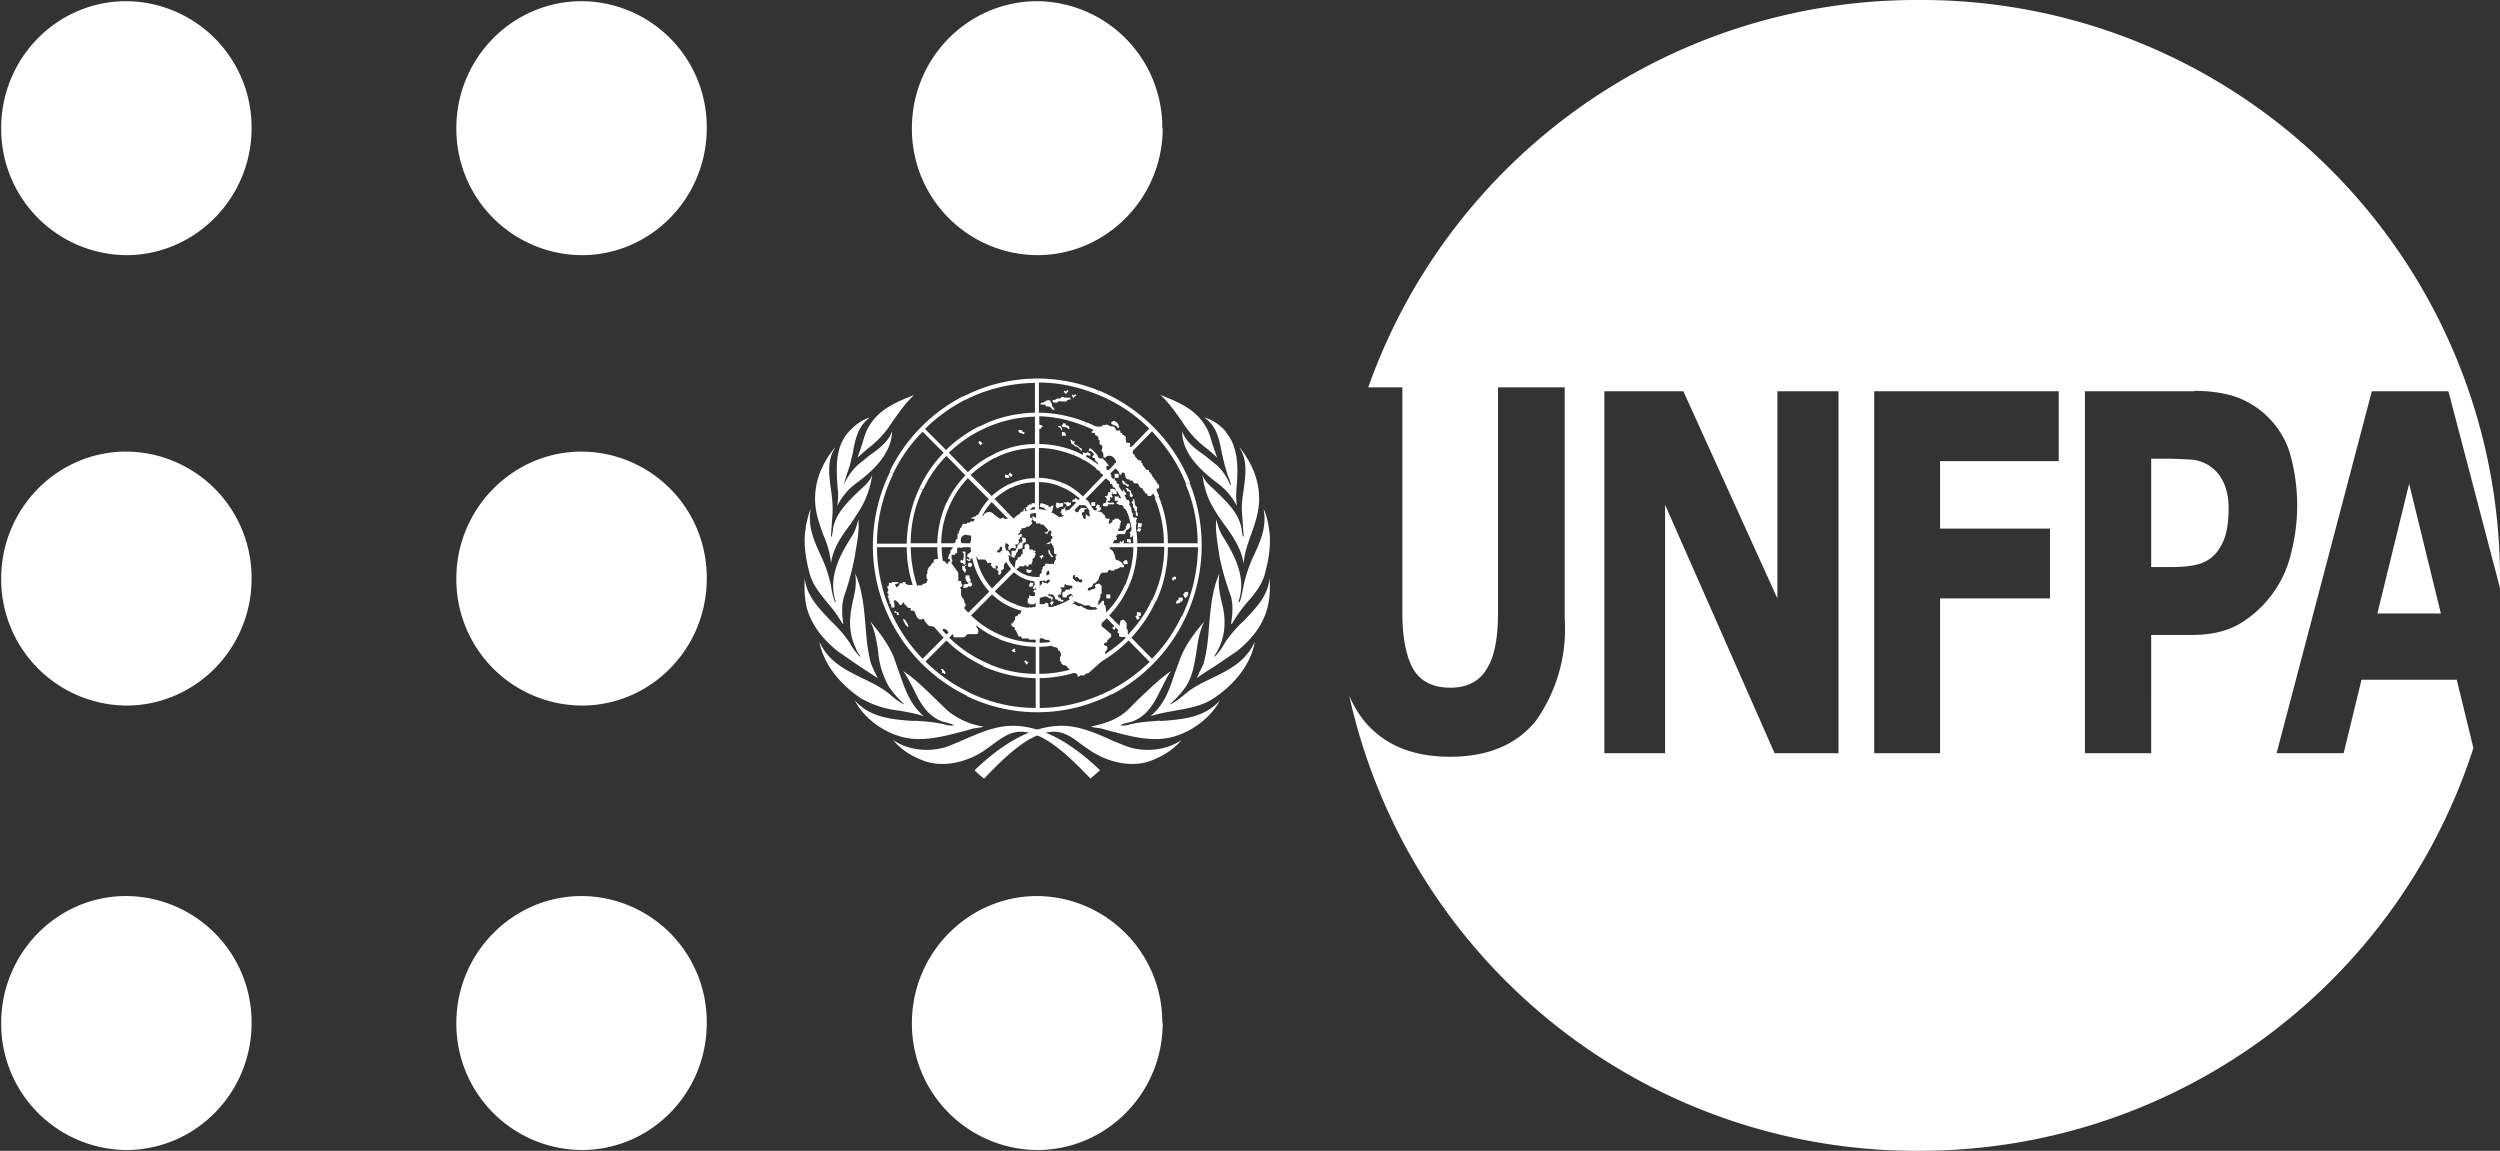 <svg fill="none" xmlns="http://www.w3.org/2000/svg" viewBox="0 0 63 29"><rect x="0" y="0" width="63" height="29" fill="#333333" stroke="none"/><path fill-rule="evenodd" clip-rule="evenodd" d="M34.48 9.76A14.66 14.66 0 0148.34 0 14.58 14.58 0 0163 14.66v.16l-1.3-4.96h-1.93l-2.4 9.12h1.69l.45-1.85h2.4l.42 1.72A14.65 14.65 0 0148.34 29 14.63 14.63 0 0134 17.53c.1.24.23.45.38.64.5.6 1.21.9 2.16.9.95 0 1.67-.3 2.16-.9a4 4 0 00.73-2.59V9.76h-1.68v5.69c0 .66-.1 1.14-.3 1.43-.18.3-.5.45-.9.45-.43 0-.74-.15-.93-.46-.18-.31-.28-.78-.28-1.42V9.76h-.86zm7.94.1h-1.99v9.12h1.53v-6.26l2.76 6.26h1.61V9.86h-1.54v5.22l-2.37-5.22zm4.8 0h4.66v1.76h-2.99v1.7h2.77v1.76h-2.77v3.9h-1.66V9.86zm8.07 0h-2.75v9.12h1.67V16h1.05c.47 0 .87-.1 1.18-.28a2.82 2.82 0 001.3-1.8 4.78 4.78 0 00-.05-2.55A2.2 2.2 0 0056.34 10c-.3-.1-.64-.15-1.05-.15zm-1.08 1.7v2.73h.48c.28 0 .52-.02.7-.07a.9.9 0 00.47-.3c.1-.13.18-.28.23-.46.05-.19.07-.4.07-.67 0-.26-.05-.48-.14-.66a.97.97 0 00-.86-.55 8.63 8.63 0 00-.66-.02h-.29zm5.7 3.9l.8-3.27.8 3.27h-1.6zm-37.43-4.82c.17-.24.34-.49.57-.7l-.03.02c-.4.16-.84.33-1.1.75-.1.15-.14.3-.19.47l-.12.35.25-.22a2.45 2.45 0 00.62-.67zm-1.1.25c.16-.17.33-.31.54-.37-.3.22-.37.55-.43.9l-.08.33-.07.2-.08.27c.08-.18.2-.35.35-.5l.31-.25c.23-.16.46-.33.56-.6-.01.56-.48 1-.92 1.32-.2.15-.36.35-.46.56.02-.16.03-.29.01-.44-.04-.49-.07-1.04.27-1.42zm-.36.41c-.29.37-.48.78-.48 1.27 0 .33.1.61.2.89.1.23.18.47.2.74.05-.38.27-.7.5-1 .12-.19.25-.37.34-.56.1-.21.17-.45.2-.67-.04.1-.1.18-.18.26l-.13.12c-.3.29-.61.58-.68.98v.04l-.03.15h-.02v-.01l.04-.57c.01-.2-.01-.4-.04-.6-.05-.37-.1-.74.1-1.05h-.01v.01zm-.72 1.98l.02-.08c.03-.13.06-.26.11-.38-.08.44.08.8.24 1.15a3.5 3.5 0 01.27.78c.02.15.05.29.1.42h.02v-.01c-.2-.6.1-1.17.41-1.65.08-.12.12-.27.16-.42.03.27-.03.58-.08.86v.02a6.76 6.76 0 01-.28 1.06c-.07.22-.05.46-.02.7l-.03-.03a3.1 3.1 0 00-.36-.5c-.18-.22-.37-.45-.45-.72-.1-.37-.18-.8-.1-1.2zm.63 2.36c-.3-.32-.61-.63-.65-1.07-.02.3 0 .64.1.9.15.39.42.69.73.94l.55.38.46.3-.08-.16c-.04-.1-.09-.18-.11-.28-.07-.29-.1-.6-.12-.9-.04-.45-.08-.9-.26-1.3.04.25 0 .47-.06.7-.02.12-.05.24-.06.37-.03.3.02.58.14.82 0 .03.03.06.04.1.03.03.06.07.07.12-.1-.1-.18-.21-.25-.33l-.01-.02c-.13-.2-.31-.4-.49-.57zm-.28.53c.22.5.65.71 1.08.92.25.12.5.24.71.42.11.1.22.18.34.24v-.01a2.59 2.59 0 01-.37-.42 2.12 2.12 0 01-.28-.9c-.04-.27-.08-.53-.2-.76.24.28.45.57.59.89l.14.4c.14.4.27.8.62 1.1-.2-.07-.4-.1-.6-.14a2.48 2.48 0 01-.98-.31c-.5-.33-.95-.85-1.05-1.43zm2.39 2c-.56-.04-1.11-.08-1.5-.52.21.41.64.74 1.06.88.55.2 1.13.04 1.67-.1l.25-.07.12-.02a.6.6 0 00.15-.03 1.86 1.86 0 01-.92-.41l-.31-.3c-.26-.25-.51-.5-.8-.69.1.14.18.3.26.45.16.33.33.67.72.82l.12.03c.06.02.13.03.18.07-.09.01-.17 0-.25-.03l-.06-.01c-.22-.05-.46-.06-.7-.08zm4.44 1.45l.24-.21c-.56-.54-1.35-1.12-2.2-1.12-.46 0-.88.2-1.3.38l-.26.11c-.45.19-1.05.15-1.45-.13.2.25.46.4.74.51.5.2 1.1.05 1.53-.23l.21-.15c.23-.17.45-.34.73-.34.6 0 1.23.63 1.76 1.18z" fill="#fff"/><path fill-rule="evenodd" clip-rule="evenodd" d="M29.8 10.64c-.17-.24-.34-.49-.57-.7l.03.02c.4.16.84.33 1.1.75.1.15.14.3.19.47l.12.35a4.43 4.43 0 00-.25-.22 2.45 2.45 0 01-.62-.67zm1.1.25a1.12 1.12 0 00-.55-.37c.31.22.38.55.44.9l.08.33.06.2c.03.08.07.17.09.27H31a1.35 1.35 0 00-.34-.5l-.31-.25c-.23-.16-.46-.33-.56-.6 0 .56.48 1 .91 1.32.2.15.36.35.47.56a1.95 1.95 0 01-.01-.44c.04-.49.06-1.04-.27-1.42zm.36.41c.28.37.47.78.47 1.27 0 .33-.1.61-.2.89-.08.23-.17.47-.19.74-.06-.38-.28-.7-.5-1a4.17 4.17 0 01-.35-.56c-.1-.21-.16-.45-.19-.67.04.1.1.18.18.26l.13.12c.3.29.61.58.68.98v.04l.03.15h.02v-.01l-.04-.57c-.02-.2.01-.4.04-.6.05-.37.1-.74-.1-1.05h.01v.01zm.71 1.98l-.01-.08c-.03-.13-.06-.26-.12-.38.09.44-.07.8-.23 1.15a3.5 3.5 0 00-.27.78c-.03.15-.05.29-.1.42h-.03v-.01c.21-.6-.1-1.17-.4-1.65-.08-.12-.12-.27-.16-.42-.03.27.03.58.07.86v.02a6.76 6.76 0 00.3 1.06c.06.22.04.46 0 .7l.04-.03c.1-.18.22-.34.35-.5.2-.22.38-.45.46-.72.1-.37.18-.8.1-1.2zm-.62 2.36c.3-.32.61-.63.64-1.07.03.3 0 .64-.1.9-.14.39-.41.69-.72.94l-.56.38c-.16.1-.32.2-.45.3l.07-.16c.05-.1.1-.18.12-.28.07-.29.1-.6.12-.9.04-.45.08-.9.26-1.3-.04.25 0 .47.05.7.03.12.06.24.07.37.03.3-.02.58-.14.82l-.05.1c-.02.03-.05.07-.06.12.1-.1.18-.21.25-.33l.01-.02c.13-.2.3-.4.49-.57zm.27.53c-.22.5-.65.71-1.08.92-.25.12-.5.24-.7.42-.12.1-.22.18-.35.24v-.01c.13-.12.28-.27.38-.42.18-.26.23-.58.28-.9.04-.27.08-.53.2-.76-.24.28-.46.57-.59.89l-.15.4c-.13.4-.26.8-.62 1.1.2-.07.4-.1.61-.14.35-.06.69-.12.98-.31.5-.33.95-.85 1.04-1.43zm-2.38 2c.55-.04 1.11-.08 1.5-.52-.21.41-.65.74-1.06.88-.56.2-1.13.04-1.67-.1l-.25-.07-.12-.02a.6.6 0 01-.15-.03c.33-.07.66-.17.92-.41l.3-.3c.27-.25.52-.5.8-.69-.1.14-.17.3-.25.45-.16.33-.33.67-.72.82a1.1 1.1 0 01-.12.03c-.07.02-.13.03-.19.07.1.01.17 0 .26-.03l.05-.01c.23-.05.46-.06.7-.08zm-4.44 1.45a1.8 1.8 0 01-.24-.21c.56-.54 1.35-1.12 2.19-1.12.47 0 .9.2 1.3.38l.27.11c.45.19 1.05.15 1.45-.13-.2.25-.47.4-.74.51-.5.2-1.1.05-1.53-.23l-.22-.15c-.22-.17-.44-.34-.72-.34-.6 0-1.23.63-1.76 1.18z" fill="#fff"/><path d="M29.87 15.57l-.09-.05c-.19.4-.44.77-.75 1.08l-.52-.53c.25-.27.46-.58.61-.91l-.09-.05c-.15.33-.35.62-.6.88l-.48-.48c.21-.22.37-.46.49-.73l-.09-.05c-.11.26-.27.5-.47.7l-.52-.53c.14-.16.26-.34.33-.53l-.09-.05c-.07.19-.18.36-.31.51l-.48-.48a.9.9 0 00.22-.56h.68c0 .19-.04.36-.1.53l.09.05c.07-.18.1-.38.11-.58h.75c0 .33-.08.65-.2.94l.08.05c.14-.3.21-.65.22-1h.68c0 .48-.11.93-.3 1.33l.09.05c.2-.42.3-.89.3-1.37h.76c-.01.62-.15 1.2-.4 1.73l.08.05a4.25 4.25 0 00.11-3.4l-.1.04c.2.46.3.97.3 1.48h-.75c0-.41-.08-.81-.23-1.18l-.1.04c.15.36.23.74.23 1.14h-.67c0-.3-.07-.6-.17-.87l-.1.04c.1.26.16.54.17.83h-.75c0-.19-.04-.36-.1-.53l-.1.04c.06.15.1.32.1.5h-.68a.91.91 0 00-.23-.57l.48-.48c.15.16.26.34.34.54l.09-.04c-.08-.2-.2-.4-.35-.58l.52-.53c.23.24.4.51.51.81l.1-.04c-.12-.31-.3-.6-.54-.85l.48-.48c.3.31.53.67.68 1.06l.1-.04c-.17-.4-.4-.77-.7-1.1l.52-.53c.38.4.67.84.86 1.33l.1-.04a4.21 4.21 0 00-2.3-2.32l-.04.1c.48.19.93.48 1.31.86l-.52.54c-.31-.3-.67-.54-1.06-.7l-.04.1c.38.15.72.38 1.02.67l-.47.49c-.23-.23-.5-.4-.8-.53l-.03.1c.28.11.53.28.75.5l-.52.54a1.68 1.68 0 00-.5-.34l-.05.1c.18.07.33.17.47.3l-.48.5a.89.89 0 00-.55-.24v-.68c.2 0 .39.04.56.12l.04-.1a1.68 1.68 0 00-.6-.13v-.75c.3 0 .6.07.87.18l.04-.1a2.47 2.47 0 00-.9-.18v-.7c.4.01.78.1 1.15.25l.03-.1a3.23 3.23 0 00-1.19-.24v-.76c.51 0 1 .11 1.47.3l.03-.1a4.08 4.08 0 00-3.4.15l.04.09a3.97 3.97 0 011.76-.43v.75c-.5.01-.98.13-1.4.35l.04.09c.42-.21.88-.33 1.36-.34v.69c-.37 0-.73.1-1.05.26l.05.09c.3-.16.65-.24 1-.25v.76c-.23 0-.45.06-.66.16l.05.09c.19-.1.4-.14.61-.15v.69c-.1 0-.2.03-.3.07l.05.08a.78.78 0 01.87.18.8.8 0 01.23.57.8.8 0 01-.8.8.8.8 0 01-.8-.8.8.8 0 01.5-.75l-.04-.08c-.1.03-.18.09-.25.16l-.48-.5c.12-.1.26-.2.41-.28l-.04-.09c-.16.08-.31.18-.44.3l-.53-.53c.19-.18.4-.32.62-.44l-.04-.08c-.24.11-.46.27-.65.45l-.48-.49c.24-.23.52-.43.81-.57l-.04-.1c-.31.16-.6.36-.84.6l-.53-.53c.3-.3.65-.55 1.02-.74l-.05-.09a4.2 4.2 0 00-1.86 1.9l.09.05c.18-.38.43-.74.74-1.05l.53.53c-.25.26-.46.56-.61.89l.09.04c.14-.3.34-.6.59-.85l.48.49c-.2.2-.36.44-.48.7l.09.04c.11-.25.26-.47.45-.67l.53.53a1.7 1.7 0 00-.32.5l.09.05c.07-.17.17-.33.3-.48l.48.49a.9.9 0 00-.22.56h-.68c0-.2.05-.39.12-.57l-.1-.05c-.07.2-.12.4-.12.61h-.75c0-.34.08-.67.22-.97l-.09-.05c-.14.31-.22.66-.23 1.02h-.67c0-.47.1-.93.3-1.34l-.08-.05c-.2.42-.31.9-.32 1.4h-.75c0-.63.15-1.22.41-1.76l-.08-.05a4.23 4.23 0 00-.27 3.03l.1-.02c-.1-.36-.16-.73-.16-1.11h.75c0 .32.05.63.14.92l.1-.02a3.34 3.34 0 01-.14-.9h.67c0 .25.05.5.12.73l.1-.03a2.45 2.45 0 01-.11-.7h.74c0 .18.04.35.1.52l.1-.03a1.64 1.64 0 01-.1-.5h.68c.01.21.1.4.23.56l-.48.49a1.6 1.6 0 01-.33-.55l-.1.03c.08.22.2.42.36.6l-.53.53c-.26-.27-.45-.6-.56-.95l-.1.03c.12.37.32.7.59.99l-.48.48a3.25 3.25 0 01-.76-1.3l-.1.02c.15.5.42.97.79 1.36l-.53.53a4.09 4.09 0 01-.99-1.7l-.1.02a4.22 4.22 0 002.2 2.61l.05-.09c-.4-.19-.76-.45-1.09-.77l.53-.53c.27.27.59.48.92.64l.06-.09a3.22 3.22 0 01-.91-.62l.48-.49c.22.22.48.4.76.51l.05-.09a2.41 2.41 0 01-.74-.49l.53-.53c.17.16.36.28.58.36l.05-.1c-.2-.06-.4-.18-.56-.34l.48-.48c.15.13.34.22.55.23v.68c-.17 0-.32-.03-.47-.08l-.05.09c.16.06.34.09.52.1v.75c-.31 0-.61-.07-.89-.19l-.05.1c.3.12.6.19.94.2v.68c-.45 0-.88-.1-1.27-.29l-.06.1c.41.18.86.29 1.33.3v.75c-.6 0-1.17-.14-1.7-.4l-.04.1a4.08 4.08 0 003.66-.05l-.05-.09c-.54.27-1.14.44-1.77.44v-.75c.5-.01.99-.13 1.43-.36l-.05-.09c-.42.21-.89.34-1.39.34v-.68c.38-.01.75-.1 1.08-.27l-.05-.1c-.3.17-.66.26-1.02.27v-.76c.24 0 .47-.07.68-.17l-.04-.1c-.2.1-.41.16-.64.17v-.7c.2 0 .4-.08.54-.22l.48.48c-.11.11-.24.2-.38.27l.04.1c.15-.08.29-.17.41-.3l.53.54c-.17.17-.38.32-.6.43l.05.09c.22-.11.44-.26.62-.45l.48.49c-.23.23-.5.42-.8.57l.06.1c.3-.16.57-.36.81-.6l.53.54c-.3.29-.63.53-1 .72l.05.1a4.22 4.22 0 001.85-1.93z" fill="#fff"/><path d="M26.45 12.77h-.1v.1h.1v-.1z" fill="#fff"/><path d="M26.31 12.73h.11v.1h-.1v-.1z" fill="#fff"/><path d="M26.25 12.78l.1.02.01-.09-.1-.02v.1z" fill="#fff"/><path d="M26.3 12.79l-.1-.02.02-.09.09.02-.01.09zm-.31-.11h.1v.1H26v-.1z" fill="#fff"/><path d="M25.91 12.8l.1.01.01-.1h-.09l-.02.1z" fill="#fff"/><path d="M25.97 12.84l-.09-.03.02-.08.1.03-.03.08z" fill="#fff"/><path d="M25.87 12.88l-.02-.1.1-.01.01.1h-.09zm-3.29 2.54v-.02h-.04v.04h.06v.06h.05l-.01-.07-.06-.01zm.32.35l-.02.03-.05-.04-.03-.05-.02-.04-.03-.08.06.03.03.06.02.02.03.07zm.84 1.18v-.04l-.03-.05h.05l.05.06.02.05-.03.02-.02-.03h-.04z" fill="#fff"/><path d="M26.01 13.05h-.05v-.1l.02-.01v-.05h-.15v-.05l.02-.01-.03-.02-.03.04v.04h-.05v.02h-.03v.06l-.12.1h-.23c-.02.03-.06-.01-.06-.01 0-.03-.07 0-.07 0 0 .04-.08-.02-.08-.02l-.14-.11c-.09-.08-.21.02-.22.04 0 .06-.1.01-.1.01s-.08-.02-.09.01c-.01.04-.07.03-.07.03v.02h-.05v.03h-.05.12c.03 0-.01.08-.03.07h-.06l-.02.03h-.06l-.02.03h-.08s-.05.03-.04.05l-.02.05c-.02 0-.04.04-.03.05l-.03.06v.04h-.03v.12l-.05.04v.05l-.08.08.01.07-.06.07v.07l-.03.01-.01.03-.02.1h.04c.02-.01.02.05 0 .06-.01 0-.06.02-.03.04.02.02-.07.02-.07-.01s-.05-.05-.06-.04c-.02 0-.04-.04-.04-.04-.04-.04-.19 0-.19 0l-.02.08c-.04 0-.07.08-.07.08-.04.02-.07.07-.06.08.02.01-.02.02-.02.02v.09l-.02.03v.1c.03 0 .03.05.03.05-.04 0-.03.06-.03.06l-.1.03-.01.03h-.1l-.04.02-.03-.03h-.2l-.01-.02h-.04v-.05h-.07l-.01.03h-.07c0 .05-.07.11-.08.1 0-.03-.05-.07-.03-.08l.08-.02v-.03h-.16l-.02.02h-.06v.07l-.03.01c-.02.01 0 .06 0 .06.04.03 0 .08 0 .08-.03.02.02.07.02.07.03.01-.02.04-.02.04 0 .04.03.05.03.05-.02.05.02.07.02.07v.07l.04.02v.05l.01.03h.07v-.11c-.06-.07.05-.09.05-.06 0 .02.05.04.05.04 0 .06.08.1.1.03.02-.06.04-.02.05.01l.1.1h.06v.07c.08-.01.1 0 .13.1s.1.12.1.12h.06c0-.05.06 0 .06.03s.11.13.11.13l.12.02.1.09h.12c.02-.08.12 0 .13.02 0 .03.07.07.08.05 0-.02.05 0 .06.06.01.06.04.05.04.05h.24l.08-.08h.22c.1-.01.04-.16.02-.16-.04-.03 0-.16 0-.16l-.3-.28c-.07 0 0-.1 0-.1.05-.04-.02-.1-.02-.1.01-.05-.03-.1-.03-.1-.07-.06-.05-.16-.05-.16v-.07c-.06-.06.02-.07.02-.07.03-.05-.02-.09-.02-.09v-.05h-.07v-.21l-.16-.22c-.03 0 0-.06 0-.06.03-.02-.01-.07-.01-.07v-.1h.08l.02-.04h.04v-.11c.02-.06.07-.03.07-.03h.06l.03-.06v-.05h-.04c-.05-.03-.02-.14-.02-.14.08-.12.17-.06.17-.06h.06c.08.06 0 .17 0 .17v.1l.02.14-.06.05c-.05.03-.05.09 0 .1.04 0 .03.09-.03.03-.07 0 .05.07.01.05.08.04.06-.03.06-.03l.1-.08c.04-.03.1.06.1.08h.17c.05.03.07.1.07.1.04-.05.14 0 .07.04.06.04.06.08.06.08.06-.02.06.03.06.04l.02-.07c-.07-.04.08-.06.04.03l-.03.03.05.04v.1c.1-.01.07-.13.07-.13h.04c0-.04.03-.02.03-.02-.03-.15.07-.18.07-.18.06 0 .06-.13.06-.13-.04-.01-.02-.07.02-.02.05.05-.02-.1-.02-.1l-.03-.04h-.05v-.05h-.08l-.01.06h-.04l-.01.04h-.08v-.05l.04-.01.02-.03.01-.07h.06l.07-.02c0-.07.04-.05.04-.05l.06.05v.02l-.02.01v.04l.01.05h.03c.02-.07.1-.07.13-.03l.03-.06c-.06-.03 0-.07.01-.05.02.02.06-.06.06-.06s.03.04 0-.01.02-.08.02-.08c-.01-.05.05-.04.05-.04v-.07h-.05c-.01.05-.06 0-.04-.01.03-.01.05-.04.05-.04v-.05h.03v-.05h.06l.06-.02.01-.02h.06l.08-.08v-.04c-.06 0 0-.04 0-.04v-.06z" fill="#fff"/><path d="M24.32 13.9h-.07v.02h.02c.04.06 0 .2 0 .2s-.04.01-.05-.01c0-.03-.03.05-.01.07.02.01.07 0 .08.05 0 .04.04-.03.04-.03v-.3z" fill="#fff"/><path d="M24.35 14.34l-.03-.01v-.07h.03v-.03l-.06.04-.04-.02v.1l.07.09.02-.06.01-.04zm.08.26v-.1h-.1v.1h.1zm-.03.2v-.09l-.12.02v.09l.11-.02z" fill="#fff"/><path d="M24.4 14.68c.04 0 .06-.02.06-.05a.05.05 0 00-.05-.06.05.05 0 00-.06.06c0 .03.03.05.06.05z" fill="#fff"/><path d="M24.5 14.73c0 .03-.03.05-.06.05a.05.05 0 01-.05-.05c0-.03.02-.06.05-.06.03 0 .06.03.06.06zm0-.5c0 .03-.03.06-.06.06a.05.05 0 01-.05-.06c0-.03.02-.05.05-.05.03 0 .06.02.06.05zm1.25-.56h-.04l-.07.08v.04l-.03.03-.02.06h-.1v.15l.08.03V14h.03v-.05l.03-.03.02-.03v-.04l.05-.02.05-.01.02-.03v-.05l.01-.04.02-.02.05-.02v-.09h-.03v-.02l-.05-.01v.02h-.02v.04h.02v.02l-.02.02v.02zm.19.18v-.07l-.01-.05-.06-.03-.05.04v.1h-.05v.13h-.04v.05l-.08.03-.01.05-.04.02-.01.05-.02.13s.04.07.06.04c.02-.04.05-.04.05-.04l.01-.03h.12c0-.04.06-.03.06 0 0 .02.04 0 .04 0l.03-.05H26v-.05l.02-.01v-.08c.07-.02.06-.08.06-.08l.02-.02v-.03c-.04-.02-.03-.05 0-.04.02 0-.03-.04-.03-.04-.03.02-.05-.02-.05-.02h-.07zm.06.52c0 .05-.06.07-.06.07l-.05-.01-.02-.02v-.07h.03v.02h.1zm.25-.27c.01.03 0-.07.03-.06.03 0 0-.06 0-.06l-.1.05c.05 0 .06.05.07.06zm.2-.23c.02.04.02.1.08.14.02.01-.01.04-.03.03l-.08-.11v-.06c0-.03.03-.02.03 0zm.06 1.28l-.06.05.03.02.02.04.06-.09-.05-.02zm-.12-.05v.12zm.58 0l.08-.04L27 15l-.07.06.03.05zm1.19.84l.04.02v.07c.06.05.22.01.22 0v-.16l-.03-.02v-.1c.02-.06-.08-.15-.1-.13 0 .02-.05 0-.05.02s-.04.1-.02.14c.02.03-.01.03-.02.06 0 .02-.05.08-.04.1zm-.08-.17c0 .03-.04.05-.06.04l.03.04c.01.02.04.02.05 0 .01-.02 0-.06.02-.08 0-.01-.03-.02-.04 0zm-.2-.79h.1v.1h-.1v-.1zm.42-.8c0-.04.1-.11.11-.03.02.08 0 .07-.02.06-.02 0-.06.03-.08-.03zm.1-.6v.08l.1.02v-.08l-.1-.02zm-.1.03v.02l-.04.04-.03-.04-.02.04.04.05h.01l.03-.03v.01l.03-.02v-.04l-.01-.03zm.14-1.01h-.07l-.03-.04c-.06-.06-.1 0-.1 0l-.07.02v.07h-.03v.05h.05s0 .05.01.03c.02-.02.12 0 .11.05 0 .02.1.08.1.15.05 0 .04.06.04.06l.07.01.02-.04h.02v-.02l-.05-.02v-.13l-.03-.02v-.04l-.03-.01.02-.06-.03-.06zm.18.44h-.03l-.08.01-.04.08.04.05c.02.03.02.2-.03.23s0 .02 0 .02v.09c.01.04.03.02.05 0 0-.02.02-.03.04-.05a.2.2 0 00.04-.09c0-.03.03-.07.02-.09-.02-.01 0-.07 0-.07s.03-.04 0-.07c0-.04.01-.07.03-.09l-.04-.02zm.05.24l.01-.1.1.01-.02.1h-.09zm.05.12l-.07-.02.04-.08.07.03-.04.08zm-.09-.4l-.01-.04v-.05c.01-.02-.01-.04-.03-.04v-.06l-.04-.03v-.08s-.05-.03-.03-.04l.03-.04v-.05c.03 0 .03.03.04.05l.01.09c.02 0 0 .05.03.05.04 0 .02.08.02.08s-.01.07 0 .07c.03 0 .02.1.02.1l-.04-.02zm-.27-.7c.01.02.04.03.04.05 0 .02 0 .03.02.03s.04 0 .05.02v.07c0 .02 0 .05.03.05l.02.01c0 .02.03-.05.03-.05l-.04-.05-.02-.07-.04-.02-.03-.04h-.06zm.04-.04a.1.1 0 00-.04-.04l-.04-.02a.03.03 0 01-.03-.03l-.01-.05c0-.02.01-.02.03 0 .02 0 .02.01.03.03.02.02.03.04.05.04.02 0 .03.04.04.02.02 0 .02.04.02.04l-.04.01zm-.48.48c.02.03-.13.02-.13 0 0-.01.01-.07.05-.06.04.01.04-.08.04-.08s-.03.01 0 0c.03-.03 0-.05-.01-.06l-.03-.04h.06c.02-.02.03-.1.03-.1.05.02.08-.02.08-.02s0 .03.02.05c.02.02-.04.03-.02.04.02.02.03.06.02.07l-.05-.01c0-.02-.02.02 0 .04.01.02-.02.05-.03.05-.01 0-.07 0-.02.04.04.02.1 0 .1 0s.03 0 .05.03c0 .02-.01.02-.03.02h-.12s-.03.02-.01.03zm-.27.06c.02-.02.08-.03.1 0 0 .03-.04.07-.04.07l-.06.02c-.02-.05-.02-.1 0-.1zm.54-.38c.03-.01.1-.01.1-.04s.04-.03.04-.03l.01.05.04.02v.05h-.03c-.04.02-.01.04-.01.04h-.1l-.02-.04-.03-.05zm-.16-.22c.02 0-.01.1.05.08.07 0 0 .03.06.03.05 0 .04-.03.05-.06.02-.04.01-.05-.02-.06-.03 0-.03 0-.03-.04-.01-.04-.05-.05-.05-.05v-.05l-.06.03-.06.08c0 .06.03.03.06.03z" fill="#fff"/><path d="M28.14 12.6l.03-.07.07.03-.03.08-.07-.04z" fill="#fff"/><path d="M28.09 12.51h.1v.11h-.1v-.1zm.1-.57v.1h-.1v-.1h.1zm-.15.4h.1v.11h-.1v-.1z" fill="#fff"/><path d="M27.98 12.42v-.1h.1v.08l-.1.02zm-.3.4l-.07-.03.04-.08.07.03-.04.08zm-.18-.07v-.09l.1-.01v.1h-.1zm-.71-.08l-.1.02v.09l.1-.02v-.1z" fill="#fff"/><path d="M26.64 12.77l-.03-.1h.08l.03.09h-.08z" fill="#fff"/><path d="M26.63 12.81l-.03-.09.06-.02.03.1-.06.01zm.18-.15v.03h.04l.02.04c0 .01.03.03.05.03l.06-.04s.02-.06 0-.06c-.01 0-.04.03-.05 0 0-.02-.05 0-.05 0h-.07zm.21-.05c0 .02 0 .03.02.04.02 0 .07-.02.07 0 0 .03 0 .05.04.06l.08.02h.08l.07.01c.05.05.08.06.1.04l-.02-.09c0-.01-.06-.1-.08-.08-.02.02-.02 0-.06.02-.04 0-.12 0-.12-.02s-.07-.02-.07-.04-.04-.04-.03-.01c0 .02-.03.03-.04.03-.01-.01-.04.02-.04.02zm.96-.55l.03-.1c-.04 0-.03-.05-.03-.05 0-.04-.06-.08-.08-.07-.02.02-.02-.09-.02-.09s.04-.02.06 0c.02 0-.14-.22-.18-.2-.03.02-.1-.02-.1-.06 0-.04-.15-.17-.15-.17s-.05-.04-.06-.01c0 .03-.03.04 0 .06.02 0 .02-.02.05 0 .03.03.08.07.06.1a.12.12 0 01-.04.03l.03.04h.04l.01.07s.05.03.06.06c.02.03.02.05 0 .06-.01.02-.03.05-.03.08s.04.04.04.04h.03l.03.02v.06c.03-.01.08.04.08.07 0 .03 0 0 .05.04l.06.06c.02.01.05 0 .06-.04z" fill="#fff"/><path d="M27.3 11.48c-.01-.02-.02-.08 0-.08.03 0 .01 0 .04.02.03.01.04-.02.04-.02h.04l.06.04v.04h-.05c-.02-.02-.06-.01-.06.02.01.03-.02.08-.03.09-.02 0-.07 0-.07-.03l.02-.08zm-.04-.12v-.03s0-.04-.02-.04-.06-.02-.06-.04c.01-.02-.07-.03-.07-.03s-.07-.07-.04-.07c.02.01.01-.03.01-.03h-.06v-.03s-.06-.02-.06 0c0 0 .02 0 .03.03 0 .03 0 .07.04.08.04 0 .04.02.05.04l.05.02.03.01.1.1zm-.39-.37l-.03-.09-.08-.02v.1h.11zm-.07-.25l.05.03c.04 0 .06.02.06.04h.04v-.03l-.02-.04-.03-.02s-.05 0-.05-.02c0 0-.04.05-.06.04zm.76.03c0 .04-.01.09-.03.09-.02 0-.02.05-.02.05h.07c.02.01.02.06.02.06.07 0 .09.08.08.1 0 .02.03.02.03.02v.09c-.02.02.05.03.06.05.02.03 0 .12-.02.12-.01 0 .03.02.03.04s.01 0 .02.03l.01.11h.06c0-.05.11-.05.13-.04.07.02.13.13.13.16 0 .02-.05.03-.05.03l.01.12c.07.02.13.13.12.15 0 .02.05.01.05.01 0-.08.08-.05.08-.03l.02.09.02.03.03.03h.05l.01.03h.06l.05.07h.08c.02.01.04.03.04.05 0 .02.03.05.03.05l.06.03.03.06.04.04v.03h.05l.01.06H29l.04-.04c.05-.03.1-.06.1-.08 0-.02 0-.08.05-.07.04.01.01-.1.01-.1s-.06-.04-.05-.06c0-.02-.06-.06-.06-.08 0-.02-.05-.05-.05-.07l-.03-.06-.06-.06v-.04h-.06l-.1-.13v-.04h-.03v-.05l-.03-.02h-.04l-.1-.1v-.05h-.05l.01-.1c.03-.03.01-.1.01-.1s-.05.02-.08.01 0-.04 0-.04v-.04l-.02-.02h-.07l-.02-.07V11l-.04-.01v-.03h-.05v-.04l-.02-.01-.03-.01v-.05h-.1l-.02-.05-.04-.05-.1-.01-.03-.03h-.04l-.03-.02-.01.02h-.08v.03c-.04.02-.21 0-.22.02zm.44-.11c0-.04.09-.07.1-.04.03.02.09.03.1.16 0 .04-.08-.05-.08-.05l-.06-.02a.102.102 0 01-.06-.05z" fill="#fff"/><path d="M26.82 10.77l-.07-.03.05-.08.06.02-.04.09zm-.26-.48l-.05-.06v-.05l-.02-.02-.02-.06-.05-.02-.06.02-.06.04-.06.01-.03.04.13.01.02.04.1.01.06.07c.06.02.07 0 .04-.03zm-.01-.21c0-.04-.06.04 0 .06.05.02.1 0 .1 0l.02-.03.2.01.03-.04s.05-.02.07-.01c.02 0 0-.06-.02-.05h-.13c-.01-.03-.08-.02-.08 0s-.03.02-.03.02l-.1.01c0 .03-.05.04-.06.03zm-.41.72c.06.02.09 0 .1-.01 0-.02 0-.02.02-.03.03 0 0-.05-.03-.05-.02 0-.05 0-.05-.03 0-.02-.05-.08-.05-.03 0 .04-.03.04-.03.07 0 .03.02.07.04.08zm-.48.05c0-.02.08-.02.1 0 0 .01 0 .04.04.04.03 0 .02.03.01.04 0 .02-.04.01-.05 0 0-.02-.06-.02-.06-.02s-.04-.03-.04-.06zm1.44-.92l-.04.04-.03-.03-.02.03.03.05.01.02.01-.02.06-.06-.02-.03zm-.24-.06l-.04-.03-.01.04.04.04v.01h.01l.06-.07-.02-.04-.04.05zm-.13.87l-.06-.01v.04h.04l.04.07.02-.02-.04-.08zm-1.4 1.19v.11h.1c.03 0-.03-.07-.03-.07s-.07.01-.07-.04zm.08.04l.04-.06.07.06-.04.05-.07-.05zm-.76-.82l.04-.04.07.06-.05.05-.06-.07zm1.25 5.53l-.07-.04-.02.04.04.03h-.01l.03.04.05-.06h-.02zm-.31-.31l-.03-.03-.07.05.02.02.06.03.03-.03-.04-.02.03-.02zm3.12-.82c-.01-.03-.08-.04-.08-.04l-.02.03.02.01.01.03-.01.01.04.03c.04-.03.06-.05.04-.07z" fill="#fff"/><path d="M28.75 15.52h-.1v-.1l.1.02v.08zm.92-.39c.04-.02.09-.05.08.02 0 .06-.05.04-.08.06-.03.03-.05-.06 0-.08zm.28-.16c0-.02 0-.04-.03-.06l-.08.02.02.04c0 .01 0 .03.03.04h.06l-.02-.05.02.01z" fill="#fff"/><path d="M29.81 14.97l.05.1.06-.03s-.03-.04-.04-.09l-.07.02zm-.01.09h-.1c-.01.04 0 .1.09.1l.02-.05-.01-.04zm-.16-.47l-.01-.05c-.03-.03-.07.01-.1.04l.03.06c.02-.03.05-.05.05-.04l.03-.01zm-1.18-1.41l-.06.02-.01.05-.02.02v.04c0 .03-.05.05-.05.05l-.01.02h-.12c-.03-.02 0-.07.02-.06.02 0 0-.08 0-.08h.02s0-.08.02-.08c.01 0 0-.03-.02-.04l-.05-.05h-.09v.03h-.05l-.01.05c-.03.03-.12.1-.08-.02l.01-.02v-.04h-.07l-.04-.03V13l-.1-.1-.1-.01v-.03h-.07c-.08-.04-.14 0-.13.06.01.06.03.09 0 .09-.05 0-.06-.04-.06-.04h-.03v.08c.01.02-.02.04-.03.03-.01-.01-.05-.05-.04-.06 0-.02-.06-.1 0-.11.08-.01 0-.05.03-.06l.03-.02h.03l.02-.02h-.05l-.03-.01h-.07c-.06.04-.07.09-.07.09-.04.06-.12-.03-.09-.06.03-.04-.09 0-.1 0-.03.03-.1.02-.1.02 0 .04-.06 0-.05-.03l.02-.05h-.02l-.02.05c-.06 0-.08.03-.07.05.01.02-.02 0-.02.03-.01.03 0 .03.03.04.02.01-.02.01 0 .03.02.02.07 0 .04.03-.03.04-.09.02-.09.02 0 .04-.08.03-.1.02l-.06-.09h-.08c-.01-.06.04-.03.05-.08l.03-.13s-.07 0-.07.02-.05.04-.05.04-.03.01-.02.03c.02.02-.02.02-.02.02v.04c-.04.04-.13 0-.14 0l-.05-.03-.05-.03-.06.03-.01.01H26v.06h.11v.12l-.04-.02h-.02l-.01-.03h-.02v.1l.02.01.02.02.04.01.01.05h.1l.02.03h.06l.12.13v.03l-.03.02c.01.03-.05.01-.05.01v.03h.03l.03.02.04-.08c.05-.03.07.02.07.04 0 .03-.02.02-.02.02v.06l.03.01c.04.05-.02.08-.02.08l-.01.05c-.01.04-.06.03-.06.03l-.02.02-.05.02h.1c.01-.03.04-.03.05-.02a.1.1 0 01.01.05h.03v.06h.02v.14l.03.03c.05-.02.05.02.02.03-.02.02 0 .1 0 .1l-.03.02v.03l-.02.02v.05c-.04-.02-.1-.01-.1 0-.04-.02-.13-.02-.13 0 .03.04-.03.05-.03.05l-.03.03c.02.05-.02.05-.02.05v.08l-.05.05v.11c0 .03.07.04.08.02.02-.02.07.04.07.04h.03l.01-.08-.02-.01v-.13l.04-.05c.05-.01.03.12.03.13 0 .05.03.04.05.03.04-.02 0 .05-.03.05-.03-.01-.01.04-.01.04h.02l-.04.04-.03.04-.04-.02h-.05l-.02-.03h-.03v.05l-.03.03-.05.05c.07 0 0 .05-.02.05.04.01 0 .05-.1.02v.03h-.03l.03.04h.03l-.01.07c0 .05-.14.01-.15 0v.08h-.03v.13l.04-.01v.03h.12l.16-.17.1-.02c0-.04.04 0 .04 0 .05 0 .06.03.06.03l.05.01c.05.01.02.02.02.04s.03.01.03.01v-.05h.03l-.03-.03-.04-.02-.05-.02c-.04-.05 0-.04.04-.03h.06s.06.08.06.1c0 .03.03.03.03.03h.04v.03h.05l.01.02h.07l.01-.04-.07-.01v-.04l-.06-.02c-.01-.07.02-.09.04-.06h.02v-.06h.02v-.1h-.03v-.03h.1l.01-.08h.03v.02l.14.02.09-.1v-.03l-.05-.01c-.02-.02 0-.1 0-.1-.01-.02.06-.05.05-.01v.05c.05-.05.1.01.1.02-.01.02.03.03.05.02.02-.02.04.03.03.06 0 .02-.08.02-.09 0 0-.03-.01-.02-.02-.01 0 .01-.05.02-.07 0l-.1.1c.06.03.03.07.02.08h-.05v.03h-.11l-.01.05c-.06-.01-.08.05-.07.08.02.03 0 .05 0 .05l.05.02.06-.01c0-.05.04-.05.08-.08.03-.03.09.05.07.08l-.02.05v.04l-.04.02-.03.01v.02h-.12l-.02.02-.05.01-.02.03h-.04s-.06.03-.04.06c.03.04-.1.03-.13-.01 0 .04-.05 0-.05 0l-.05-.01v-.06c-.01-.05-.1-.05-.09-.02 0 .03-.15.01-.15.01l-.05.03-.04.03-.01.02h-.07l-.04.02-.01-.02h-.03l-.04.05c-.08 0-.17.05-.16.07 0 .02-.03.05-.03.05l-.04.01-.02.04-.06.02v.09l-.03.01v.04h-.03v.03h-.04l.02.07.04.02c.05 0 .03.08.03.08h.03l.02.05.03.07c.02.05.05.04.07.04.02-.01.03.05.03.05h.17s0 .02.02.03h.23c0-.04.1-.05.15-.01.04.03.1.01.1.01l.07.08.04.1.07.01.05.02.02.07h.04l.01.05c.05.04-.01.11-.01.11v.1l.03.01v.04l.05.05.07.01.15.17.13.04.02.07h.03l.03-.03h.1l.05-.05h.05l.47-.42-.04-.03v-.09c.07-.06.08-.15 0-.16-.05-.01-.03-.07.02-.08h.03v-.05l.1-.09v-.07l-.2-.17c-.1-.03 0-.24.05-.24.07 0 0-.32 0-.32l-.03-.01v-.1h-.04l-.08.09-.02.07c0 .09-.26.07-.28.06a.73.73 0 00-.1-.05s-.06-.06-.08-.04c-.01.02-.07-.02-.07 0l-.05-.04-.09-.03.07-.01-.02-.05.11.05c.01.02.07.02.07.02l.02.02s.03 0 .05.02c.02.02.13 0 .13 0l.03.03.05.02h.13v-.08l.03-.03v-.05l.03-.02v-.05h.02v-.1h.03v-.21l-.07-.06c0 .02-.07.02-.07.02s-.01.03-.03.03c-.01 0 .02.04.01.06 0 .03-.04.03-.04.03l-.07.02-.01.02h-.07v-.06l.07-.02.04-.02.02-.04c0-.05.05-.04.05-.04s.1-.08.1-.12c.01-.04.04-.15.1-.15h.1c.05-.02.04-.07.04-.07h.05l.01.02h.09c0-.02.02-.05.04-.03l.09-.04c0-.03.1-.01.1-.01l.02-.04-.08-.1c-.02 0-.08-.06-.1-.04-.06-.02-.05-.11-.05-.11l-.03-.06c0-.04-.06-.1-.07-.1-.07-.05-.02-.1 0-.1l.05-.07.02-.06.07-.02.01-.06h-.04s.05-.08.07-.08h.17l.03-.1.05-.02.05-.05c.01-.02-.02-.13-.03-.11z" fill="#fff"/><path d="M26.14 14.73c0-.01.01.02.02.01.02 0 .02.02 0 .02v.03l-.01.03h-.03l-.04-.01v.03s-.07 0-.05-.02c0 0 .02-.01.01-.02v-.02c0-.02.03-.01.02-.02 0 0 0-.04.02-.02v-.03l-.01-.02c-.02 0 0-.04 0-.04v-.03c0-.03.06-.03.07 0v.04h.02s0 .03-.02.03 0 .01-.01.02v.02zm-.21.03c.01-.02.03-.1.06-.08.03.03.04 0 .04 0s.02.01 0 .04c0 .03 0 .05-.02.06l-.05.01c-.02 0-.03-.03-.03-.03zm-8.12-.18c0 1.77-1.41 3.2-3.15 3.2a3.18 3.18 0 01-3.16-3.2c0-1.76 1.42-3.2 3.16-3.2a3.17 3.17 0 013.15 3.2zM6.34 3.23c0 1.76-1.42 3.2-3.16 3.2a3.18 3.18 0 01-3.15-3.2c0-1.77 1.41-3.2 3.15-3.2a3.18 3.18 0 013.16 3.2zm0 11.35c0 1.77-1.42 3.2-3.16 3.2a3.18 3.18 0 01-3.15-3.2c0-1.76 1.41-3.2 3.15-3.2a3.18 3.18 0 013.16 3.2zm0 11.2c0 1.77-1.42 3.2-3.16 3.2a3.18 3.18 0 01-3.15-3.2c0-1.76 1.41-3.2 3.15-3.2a3.18 3.18 0 013.16 3.2zm11.47 0c0 1.77-1.41 3.2-3.15 3.2a3.18 3.18 0 01-3.16-3.2c0-1.76 1.42-3.2 3.16-3.2a3.17 3.17 0 013.15 3.2zm11.49 0c0 1.77-1.42 3.2-3.16 3.2a3.18 3.18 0 01-3.16-3.2c0-1.76 1.42-3.2 3.16-3.2a3.18 3.18 0 013.15 3.2zm0-22.55c0 1.76-1.42 3.2-3.16 3.2a3.18 3.18 0 01-3.16-3.2c0-1.77 1.42-3.2 3.16-3.2a3.18 3.18 0 013.15 3.2zm-11.49 0c0 1.76-1.41 3.2-3.15 3.2a3.18 3.18 0 01-3.16-3.2c0-1.77 1.42-3.2 3.16-3.2a3.17 3.17 0 013.15 3.2z" fill="#fff"/></svg>